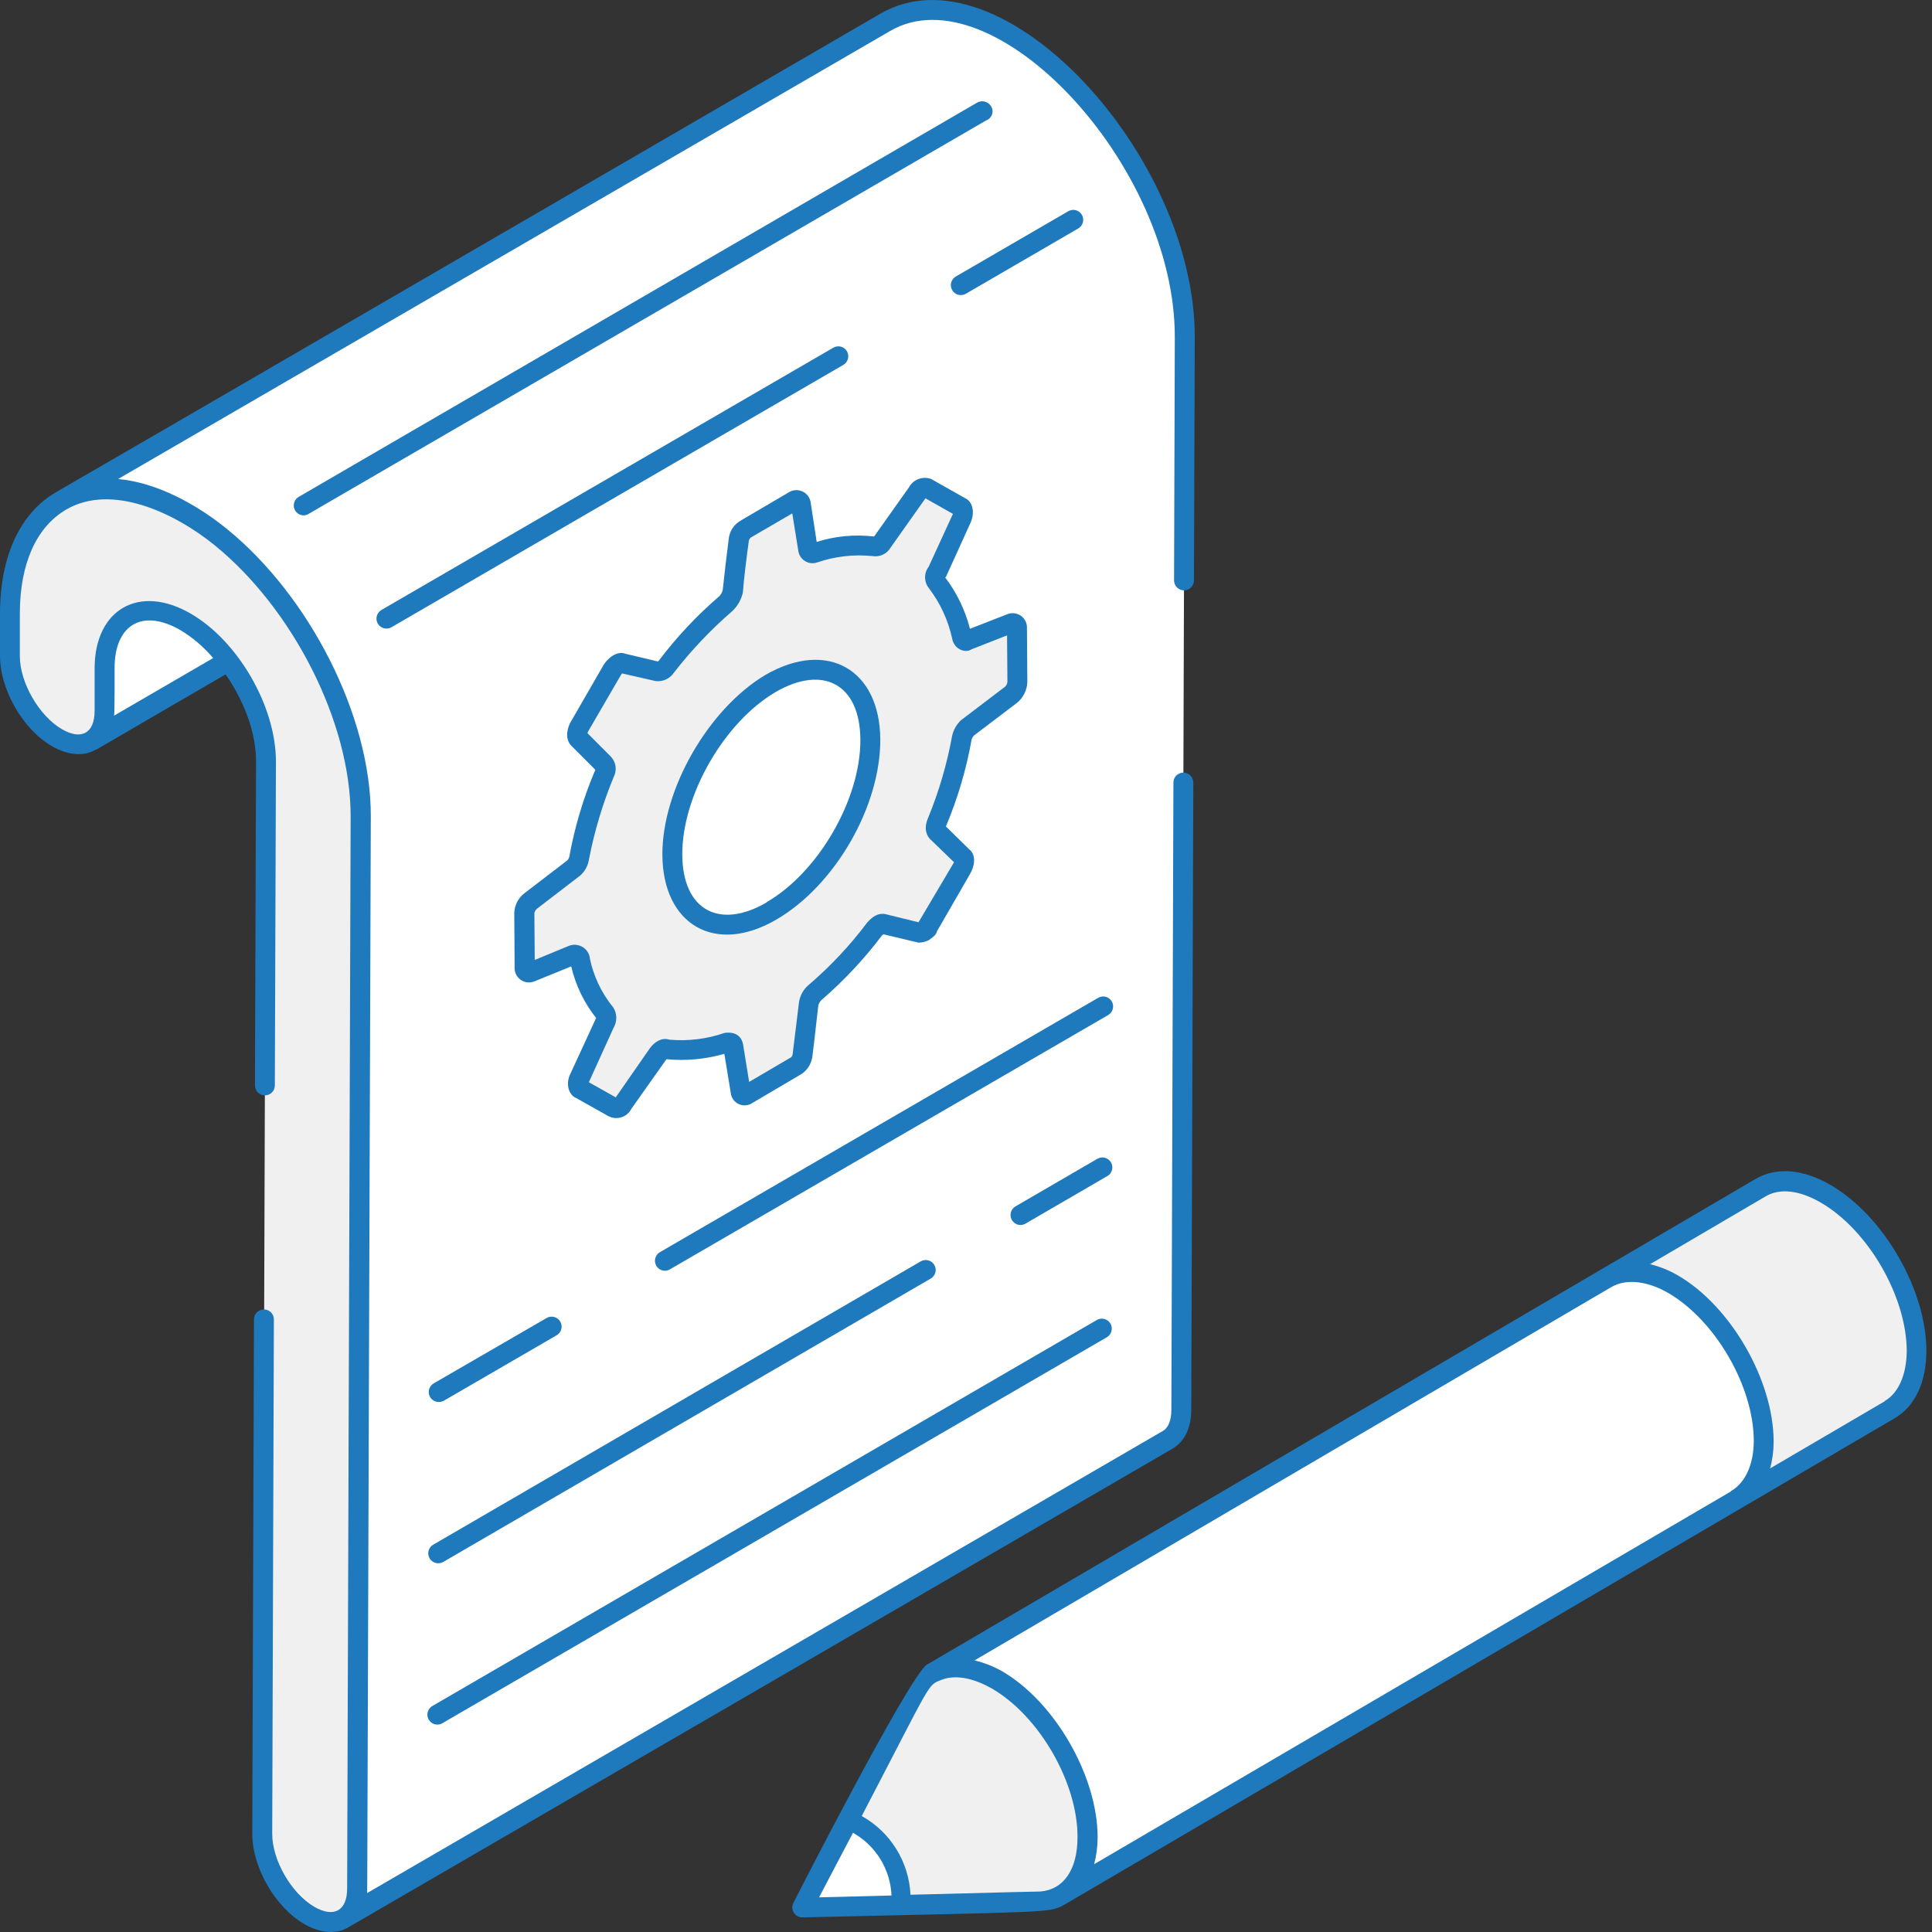 <svg width="100" height="100" viewBox="0 0 100 100" fill="none" xmlns="http://www.w3.org/2000/svg">
<rect x="0" y="0" width="100" height="100" fill="#333333" stroke="none"/>
<path d="M49.313 7.097C48.539 7.562 48.077 8.469 48.074 9.803L48.054 12.005C48.054 12.776 47.776 13.319 47.358 13.589L4.688 38.35C5.133 38.099 5.403 37.559 5.403 36.785V34.583C5.423 33.25 5.888 32.322 6.64 31.88L49.313 7.097Z" fill="white"/>
<path d="M61.251 40.505L61.145 72.964C61.145 73.738 60.866 74.278 60.429 74.529L17.778 99.306C18.224 99.053 18.494 98.513 18.494 97.742L18.675 42.234C18.675 36.477 14.644 29.444 9.621 26.544C7.116 25.093 4.811 24.957 3.168 25.923L45.819 1.145C47.489 0.182 49.761 0.31 52.292 1.766C57.303 4.667 61.348 11.702 61.326 17.459L61.284 30.029" fill="white"/>
<path d="M13.711 56.167L13.767 39.396C13.693 37.952 13.278 36.546 12.556 35.294C11.833 34.041 10.824 32.978 9.611 32.191C8.441 31.515 7.414 31.456 6.648 31.877C5.883 32.297 5.418 33.238 5.415 34.569V36.776C5.415 38.336 4.301 38.959 2.957 38.169C1.612 37.378 0.51 35.496 0.515 33.937V31.729C0.532 25.972 4.61 23.636 9.63 26.54C14.649 29.443 18.686 36.462 18.678 42.228L18.494 97.73C18.494 99.277 17.381 99.907 16.025 99.121C14.669 98.336 13.581 96.438 13.583 94.89L13.672 68.269" fill="#F0F0F0"/>
<path d="M15.718 26.161L50.855 5.749H50.875" fill="white"/>
<path d="M15.719 26.676C15.606 26.676 15.496 26.638 15.406 26.569C15.317 26.5 15.253 26.403 15.223 26.294C15.194 26.185 15.202 26.069 15.245 25.964C15.288 25.86 15.365 25.773 15.463 25.716L50.591 5.303C50.671 5.263 50.759 5.242 50.849 5.244C50.938 5.246 51.026 5.27 51.104 5.314C51.182 5.359 51.247 5.421 51.295 5.497C51.342 5.573 51.37 5.66 51.376 5.749C51.377 5.855 51.345 5.959 51.284 6.047C51.223 6.134 51.137 6.2 51.037 6.236L15.958 26.607C15.885 26.649 15.803 26.673 15.719 26.676Z" fill="#1E79BD"/>
<path d="M20.006 32.534C19.892 32.535 19.781 32.498 19.69 32.429C19.599 32.36 19.533 32.263 19.503 32.152C19.474 32.042 19.482 31.925 19.526 31.82C19.57 31.714 19.648 31.627 19.747 31.57L43.133 17.996C43.251 17.927 43.392 17.908 43.524 17.943C43.656 17.978 43.769 18.064 43.837 18.182C43.906 18.3 43.925 18.441 43.89 18.573C43.855 18.705 43.769 18.818 43.651 18.886L20.265 32.464C20.187 32.51 20.097 32.534 20.006 32.534Z" fill="#1E79BD"/>
<path d="M49.734 15.273C49.62 15.274 49.509 15.237 49.418 15.167C49.328 15.098 49.263 15.001 49.234 14.891C49.204 14.78 49.212 14.664 49.257 14.559C49.301 14.454 49.379 14.366 49.478 14.31L55.294 10.933C55.412 10.864 55.552 10.845 55.684 10.88C55.816 10.915 55.929 11.002 55.998 11.12C56.066 11.238 56.085 11.378 56.05 11.51C56.015 11.643 55.929 11.755 55.811 11.824L49.993 15.204C49.914 15.25 49.825 15.274 49.734 15.273Z" fill="#1E79BD"/>
<path d="M22.706 72.565C22.593 72.565 22.483 72.528 22.393 72.459C22.303 72.39 22.238 72.293 22.209 72.184C22.179 72.074 22.187 71.958 22.23 71.854C22.273 71.749 22.349 71.661 22.447 71.604L28.294 68.219C28.412 68.15 28.553 68.132 28.686 68.167C28.818 68.202 28.931 68.288 29 68.407C29.068 68.525 29.087 68.666 29.052 68.799C29.017 68.931 28.93 69.044 28.812 69.113L22.979 72.498C22.896 72.544 22.802 72.567 22.706 72.565Z" fill="#1E79BD"/>
<path d="M34.413 65.773C34.3 65.772 34.19 65.735 34.101 65.666C34.011 65.597 33.947 65.5 33.918 65.391C33.889 65.281 33.896 65.166 33.94 65.061C33.983 64.957 34.059 64.869 34.157 64.812L56.841 51.647C56.959 51.578 57.1 51.559 57.232 51.594C57.364 51.629 57.477 51.715 57.545 51.834C57.614 51.952 57.633 52.092 57.598 52.224C57.563 52.356 57.477 52.469 57.359 52.538L34.672 65.703C34.593 65.749 34.504 65.773 34.413 65.773Z" fill="#1E79BD"/>
<path d="M22.681 80.914C22.568 80.914 22.458 80.877 22.368 80.808C22.278 80.739 22.213 80.643 22.184 80.533C22.154 80.424 22.162 80.308 22.205 80.203C22.248 80.098 22.325 80.011 22.422 79.954L47.657 65.288C47.775 65.219 47.915 65.2 48.047 65.235C48.18 65.27 48.292 65.356 48.361 65.474C48.43 65.592 48.449 65.733 48.414 65.865C48.379 65.997 48.293 66.11 48.175 66.178L22.94 80.847C22.861 80.891 22.772 80.914 22.681 80.914Z" fill="#1E79BD"/>
<path d="M52.818 63.406C52.705 63.405 52.596 63.367 52.506 63.297C52.417 63.228 52.353 63.132 52.323 63.023C52.294 62.913 52.301 62.797 52.344 62.693C52.386 62.588 52.462 62.5 52.559 62.443L56.8 59.979C56.918 59.91 57.059 59.891 57.191 59.927C57.324 59.962 57.437 60.048 57.505 60.167C57.574 60.285 57.593 60.426 57.557 60.559C57.522 60.691 57.436 60.804 57.317 60.872L53.077 63.336C52.999 63.382 52.909 63.406 52.818 63.406Z" fill="#1E79BD"/>
<path d="M22.637 89.264C22.523 89.264 22.413 89.227 22.323 89.158C22.233 89.089 22.168 88.992 22.139 88.883C22.109 88.773 22.117 88.657 22.16 88.553C22.203 88.448 22.28 88.36 22.378 88.303L56.771 68.323C56.89 68.254 57.031 68.235 57.163 68.27C57.295 68.306 57.408 68.392 57.477 68.51C57.546 68.629 57.564 68.77 57.529 68.902C57.494 69.035 57.407 69.147 57.289 69.216L22.895 89.194C22.817 89.24 22.727 89.264 22.637 89.264Z" fill="#1E79BD"/>
<path d="M52.637 32.529C52.637 32.304 52.492 32.201 52.286 32.281L50.101 33.147C50.071 33.166 50.036 33.178 50.001 33.179C49.965 33.181 49.93 33.172 49.898 33.156C49.867 33.139 49.84 33.114 49.822 33.084C49.803 33.053 49.793 33.019 49.792 32.983C49.574 31.947 49.123 30.973 48.472 30.138C48.42 30.064 48.394 29.976 48.398 29.886C48.402 29.796 48.436 29.71 48.495 29.642L49.795 26.797C49.898 26.549 49.856 26.304 49.711 26.24L47.98 25.266C47.933 25.251 47.884 25.247 47.836 25.254C47.788 25.261 47.742 25.278 47.701 25.305C47.618 25.327 47.537 25.43 47.476 25.533L45.68 28.039C45.634 28.131 45.562 28.21 45.474 28.264C45.39 28.286 45.329 28.348 45.248 28.306C44.192 28.167 43.118 28.279 42.114 28.634C42.08 28.646 42.043 28.651 42.007 28.646C41.972 28.642 41.937 28.629 41.907 28.609C41.877 28.589 41.852 28.562 41.834 28.531C41.817 28.5 41.806 28.464 41.805 28.428L41.446 26.101C41.426 25.895 41.239 25.853 41.075 25.956L38.62 27.37C38.513 27.433 38.422 27.519 38.354 27.622C38.287 27.726 38.244 27.843 38.23 27.966C38.146 28.648 37.979 29.987 37.918 30.647C37.863 30.877 37.741 31.085 37.567 31.246C36.418 32.228 35.371 33.325 34.444 34.52C34.397 34.604 34.324 34.669 34.235 34.706C34.206 34.735 34.17 34.755 34.13 34.766C34.091 34.777 34.049 34.777 34.009 34.767L32.217 34.333C32.153 34.291 32.072 34.333 31.988 34.375C31.873 34.442 31.777 34.538 31.71 34.653L29.989 37.652C29.867 37.9 29.845 38.125 29.97 38.25L31.267 39.55C31.318 39.622 31.346 39.706 31.35 39.794C31.353 39.881 31.331 39.968 31.287 40.043C30.705 41.444 30.27 42.901 29.989 44.392C29.955 44.608 29.846 44.805 29.68 44.949L27.495 46.619C27.396 46.696 27.314 46.792 27.253 46.901C27.193 47.011 27.156 47.132 27.144 47.257L27.163 50.06C27.157 50.104 27.162 50.149 27.179 50.191C27.197 50.232 27.225 50.267 27.262 50.293C27.298 50.319 27.341 50.334 27.386 50.336C27.431 50.339 27.475 50.329 27.514 50.308L29.677 49.422C29.712 49.411 29.747 49.407 29.783 49.41C29.819 49.414 29.853 49.425 29.885 49.442C29.916 49.46 29.943 49.484 29.964 49.512C29.986 49.541 30.001 49.574 30.009 49.609C30.211 50.66 30.671 51.645 31.348 52.474C31.38 52.554 31.393 52.64 31.385 52.726C31.378 52.812 31.351 52.896 31.306 52.969L29.989 55.812C29.864 56.059 29.906 56.307 30.05 56.369L31.782 57.34C31.874 57.37 31.974 57.362 32.061 57.318C32.139 57.253 32.209 57.177 32.267 57.092L34.062 54.537C34.127 54.458 34.203 54.388 34.288 54.331C34.371 54.311 34.433 54.269 34.497 54.311C35.56 54.421 36.635 54.301 37.648 53.96C37.815 53.941 37.926 53.983 37.926 54.166L38.316 56.497C38.339 56.683 38.503 56.775 38.689 56.641L41.123 55.219C41.229 55.157 41.32 55.071 41.388 54.967C41.456 54.864 41.498 54.746 41.512 54.623C41.618 53.941 41.763 52.602 41.844 51.942C41.882 51.717 42 51.512 42.175 51.366C43.331 50.381 44.379 49.276 45.301 48.069C45.372 47.995 45.448 47.926 45.53 47.863C45.596 47.82 45.677 47.805 45.755 47.822L47.57 48.276C47.655 48.273 47.739 48.252 47.815 48.214C47.94 48.16 48.04 48.061 48.094 47.936L49.806 44.971C49.951 44.723 49.97 44.453 49.848 44.35L48.528 43.072C48.425 42.969 48.425 42.794 48.528 42.557C49.106 41.157 49.535 39.699 49.809 38.209C49.853 38.002 49.961 37.814 50.118 37.671L52.345 35.984C52.442 35.902 52.521 35.801 52.578 35.688C52.635 35.575 52.668 35.451 52.676 35.324L52.637 32.529ZM39.931 47.159C37.127 48.788 34.819 47.488 34.8 44.25C34.781 41.012 37.05 37.036 39.895 35.369C42.74 33.701 45.029 35.04 45.048 38.278C45.068 41.516 42.796 45.492 39.931 47.159Z" fill="#F0F0F0"/>
<path d="M50.287 38.297C50.309 38.213 50.351 38.135 50.41 38.071L52.637 36.381C52.797 36.251 52.928 36.088 53.021 35.903C53.114 35.718 53.166 35.516 53.174 35.309L53.155 32.525C53.162 32.398 53.137 32.27 53.081 32.155C53.024 32.04 52.939 31.941 52.834 31.868C52.728 31.796 52.605 31.752 52.478 31.741C52.35 31.729 52.222 31.751 52.105 31.804L50.206 32.545C49.959 31.582 49.522 30.678 48.92 29.886C48.94 29.886 48.94 29.867 48.959 29.867L50.259 27.002C50.468 26.465 50.324 25.95 49.953 25.785L48.199 24.794C47.987 24.715 47.754 24.714 47.542 24.794C47.33 24.873 47.154 25.027 47.047 25.226L45.243 27.77C44.244 27.651 43.231 27.746 42.272 28.049L41.966 26.05C41.955 25.921 41.91 25.797 41.837 25.691C41.763 25.584 41.663 25.499 41.547 25.443C41.43 25.387 41.301 25.362 41.172 25.371C41.043 25.379 40.918 25.422 40.81 25.493L38.358 26.935C38.18 27.032 38.029 27.171 37.917 27.34C37.805 27.509 37.737 27.702 37.718 27.904C37.634 28.544 37.47 29.925 37.408 30.543C37.377 30.658 37.32 30.764 37.241 30.852C36.072 31.855 35.014 32.982 34.087 34.212C34.079 34.22 34.069 34.225 34.059 34.229C34.048 34.232 34.037 34.233 34.026 34.232L32.375 33.84C31.963 33.675 31.49 34.023 31.242 34.416L29.508 37.425C29.282 37.898 29.302 38.333 29.591 38.62L30.808 39.836V39.858C30.194 41.301 29.744 42.809 29.466 44.352C29.448 44.422 29.411 44.485 29.36 44.536L27.155 46.225C26.994 46.346 26.863 46.501 26.77 46.68C26.677 46.858 26.625 47.055 26.618 47.256L26.637 50.059C26.629 50.188 26.654 50.316 26.71 50.432C26.766 50.548 26.852 50.647 26.958 50.72C27.064 50.793 27.187 50.837 27.315 50.848C27.444 50.859 27.573 50.837 27.689 50.783L29.566 50.02C29.794 50.999 30.237 51.915 30.863 52.701C30.841 52.701 30.841 52.721 30.822 52.762L29.521 55.585C29.243 56.142 29.48 56.699 29.8 56.821L31.49 57.771C31.594 57.825 31.707 57.858 31.824 57.868C31.941 57.878 32.059 57.864 32.17 57.828C32.282 57.792 32.385 57.733 32.474 57.657C32.562 57.58 32.635 57.486 32.687 57.381L34.48 54.845L34.502 54.825C35.507 54.92 36.521 54.825 37.492 54.547L37.821 56.549C37.83 56.675 37.874 56.797 37.946 56.902C38.018 57.007 38.117 57.091 38.232 57.145C38.347 57.199 38.474 57.222 38.601 57.211C38.728 57.2 38.849 57.156 38.954 57.083L41.364 55.663C41.547 55.568 41.705 55.43 41.824 55.262C41.942 55.093 42.019 54.899 42.047 54.694C42.158 53.859 42.325 52.245 42.356 52.036C42.386 51.93 42.444 51.834 42.523 51.757C43.674 50.764 44.717 49.651 45.635 48.439L45.719 48.358L47.553 48.792C47.732 48.786 47.907 48.743 48.068 48.667C48.171 48.586 48.461 48.422 48.503 48.194L50.215 45.226C50.493 44.73 50.493 44.215 50.173 43.968L48.956 42.773L48.979 42.732C49.576 41.306 50.015 39.819 50.287 38.297ZM48.141 43.43L49.377 44.625C49.377 44.647 49.357 44.666 49.335 44.708L47.542 47.737L45.872 47.325C45.46 47.222 45.148 47.453 44.881 47.757C44.003 48.927 43.001 49.997 41.891 50.95C41.602 51.18 41.411 51.511 41.356 51.877C41.331 52.083 41.17 53.411 41.025 54.578C41.02 54.619 41.004 54.658 40.978 54.691C40.953 54.724 40.919 54.749 40.88 54.764L38.775 56L38.469 54.104C38.408 53.67 38.099 53.38 37.5 53.464C36.581 53.782 35.604 53.9 34.636 53.812C34.263 53.689 33.892 53.915 33.645 54.246L31.871 56.799L30.479 56.017L31.76 53.194C31.854 53.034 31.902 52.851 31.898 52.665C31.895 52.479 31.84 52.298 31.74 52.142C31.106 51.368 30.68 50.445 30.504 49.461C30.471 49.358 30.419 49.264 30.349 49.182C30.279 49.101 30.194 49.034 30.098 48.986C30.002 48.938 29.897 48.91 29.79 48.903C29.683 48.896 29.575 48.91 29.474 48.946L27.678 49.686L27.659 47.253C27.682 47.164 27.732 47.085 27.804 47.027L30.031 45.318C30.275 45.101 30.436 44.806 30.485 44.483C30.767 43.021 31.196 41.591 31.765 40.215C31.853 40.047 31.887 39.855 31.861 39.667C31.835 39.479 31.751 39.303 31.62 39.165L30.407 37.949C30.414 37.94 30.42 37.93 30.423 37.919C30.427 37.908 30.427 37.896 30.426 37.885L32.138 34.939C32.155 34.909 32.175 34.881 32.2 34.856L33.912 35.248C34.098 35.276 34.288 35.25 34.459 35.174C34.631 35.097 34.777 34.974 34.881 34.817C35.783 33.655 36.799 32.585 37.912 31.623C38.18 31.366 38.367 31.036 38.45 30.674C38.492 30.056 38.656 28.725 38.759 27.996C38.766 27.958 38.78 27.922 38.802 27.889C38.823 27.857 38.851 27.83 38.884 27.809L41.008 26.573L41.314 28.469C41.324 28.583 41.36 28.692 41.418 28.79C41.477 28.888 41.557 28.971 41.653 29.032C41.749 29.094 41.857 29.133 41.97 29.147C42.083 29.16 42.198 29.147 42.306 29.109C43.218 28.796 44.188 28.684 45.148 28.781C45.335 28.814 45.529 28.789 45.701 28.707C45.873 28.626 46.015 28.493 46.108 28.327L47.901 25.794L49.324 26.598L48.066 29.338C47.943 29.498 47.878 29.696 47.882 29.898C47.885 30.1 47.957 30.295 48.085 30.451C48.664 31.215 49.071 32.094 49.279 33.029C49.369 33.617 49.981 33.825 50.29 33.606L52.125 32.887L52.144 35.298C52.133 35.393 52.089 35.481 52.019 35.546L49.755 37.267C49.513 37.488 49.346 37.78 49.279 38.102C49.015 39.55 48.6 40.966 48.041 42.328C47.77 42.954 48.018 43.305 48.141 43.43Z" fill="#1E79BD"/>
<path d="M39.636 34.923C36.671 36.68 34.266 40.856 34.285 44.252C34.305 47.852 37.005 49.456 40.19 47.593C43.225 45.828 45.583 41.73 45.563 38.264C45.541 34.673 42.846 33.08 39.636 34.923ZM39.672 46.714C37.233 48.128 35.332 47.112 35.315 44.247C35.296 41.184 37.47 37.387 40.154 35.814C42.604 34.4 44.514 35.405 44.533 38.281C44.55 41.36 42.37 45.143 39.672 46.702V46.714Z" fill="#1E79BD"/>
<path d="M48.236 86.605C47.195 87.201 48.378 87.267 49.689 88.025C52.29 89.525 54.397 93.18 54.389 96.176C54.389 97.66 53.854 98.707 54.904 98.103L94.771 74.742C93.71 75.346 94.242 74.299 94.245 72.816C94.245 69.823 92.145 66.167 89.548 64.664C88.234 63.91 87.042 63.829 88.092 63.244L48.236 86.605Z" fill="white"/>
<path d="M41.532 98.732L53.634 98.42C53.634 98.42 53.859 98.42 53.912 98.401C55.327 98.292 56.281 97.09 56.29 95.082C56.29 92.089 54.191 88.434 51.593 86.931C49.441 85.686 47.612 86.304 47.047 88.242L41.532 98.732Z" fill="#F0F0F0"/>
<path d="M41.526 98.729L46.674 98.598C46.716 96.633 45.766 94.979 43.94 94.166H43.926L41.526 98.729Z" fill="white"/>
<path d="M83.164 66.145C84.021 65.647 85.285 65.694 86.599 66.451C89.197 67.952 91.307 71.607 91.296 74.603C91.296 76.087 90.708 77.136 89.859 77.626L97.827 72.955C98.662 72.468 99.202 71.421 99.202 69.937C99.202 66.944 97.103 63.289 94.506 61.785C93.192 61.031 92 60.95 91.165 61.457L83.164 66.145Z" fill="#F0F0F0"/>
<path d="M61.66 72.963L61.766 40.507C61.766 40.44 61.753 40.372 61.727 40.309C61.702 40.247 61.664 40.19 61.616 40.141C61.568 40.093 61.511 40.055 61.449 40.029C61.386 40.003 61.319 39.99 61.251 39.99C61.183 39.99 61.116 40.003 61.054 40.029C60.991 40.055 60.934 40.093 60.887 40.14C60.839 40.188 60.801 40.245 60.775 40.307C60.749 40.37 60.736 40.437 60.736 40.505L60.63 72.963C60.63 73.52 60.469 73.915 60.171 74.077L19.001 97.986C19.017 97.766 19.001 98.03 19.193 42.222C19.193 37.033 16 30.838 11.754 27.386C10.217 26.131 8.135 24.973 6.111 24.794L46.078 1.601C51.387 -1.484 60.833 8.502 60.808 17.47L60.769 30.04C60.769 30.176 60.823 30.308 60.92 30.405C61.016 30.502 61.147 30.557 61.284 30.557C61.421 30.557 61.552 30.503 61.648 30.407C61.745 30.31 61.799 30.179 61.799 30.042L61.841 17.475C61.877 8.065 51.819 -2.923 45.56 0.713C37.453 5.421 5.072 24.232 2.926 25.46C1.047 26.54 0.008 28.77 0 31.741V33.948C0 35.694 1.178 37.751 2.698 38.628C3.519 39.099 4.321 39.166 4.953 38.804C4.961 38.801 4.97 38.801 4.978 38.804L11.676 34.906C12.79 36.51 13.257 38.147 13.252 39.41L13.196 56.178C13.196 56.246 13.209 56.314 13.235 56.377C13.26 56.439 13.298 56.496 13.346 56.544C13.394 56.593 13.451 56.631 13.514 56.657C13.576 56.683 13.643 56.696 13.711 56.696C13.848 56.696 13.979 56.642 14.075 56.545C14.172 56.449 14.226 56.318 14.226 56.181L14.282 39.413C14.282 36.543 12.305 33.163 9.869 31.76C7.194 30.212 4.905 31.549 4.897 34.58V36.788C4.897 37.977 4.195 38.314 3.21 37.746C2.021 37.058 1.025 35.324 1.027 33.959V31.752C1.027 29.179 1.885 27.278 3.416 26.381L3.452 26.359C5.799 25.017 9.042 26.537 11.125 28.233C15.131 31.496 18.152 37.345 18.149 42.247C18.06 69.389 18.046 74.155 17.968 97.749C17.968 98.891 17.291 99.283 16.273 98.699C15.084 98.011 14.084 96.279 14.09 94.915L14.176 68.292C14.176 68.155 14.122 68.024 14.025 67.927C13.929 67.831 13.798 67.777 13.661 67.777C13.594 67.776 13.527 67.789 13.464 67.815C13.402 67.841 13.345 67.878 13.297 67.926C13.249 67.973 13.211 68.03 13.185 68.092C13.159 68.155 13.146 68.221 13.146 68.289L13.057 94.912C13.057 96.658 14.235 98.713 15.755 99.592C16.467 100.002 17.297 100.174 18.01 99.77C18.358 99.573 60.466 75.121 60.672 74.993C61.315 74.62 61.66 73.907 61.66 72.963ZM11.033 34.062L5.905 37.041C5.941 36.866 5.93 34.397 5.93 34.572C5.93 32.425 7.289 31.434 9.354 32.623C9.988 33.01 10.554 33.495 11.033 34.062Z" fill="#1E79BD"/>
<path d="M94.754 61.337C93.323 60.502 91.945 60.396 90.881 61.014L47.977 86.162C47.066 86.719 40.961 98.69 41.07 98.49C41.029 98.569 41.008 98.656 41.011 98.745C41.014 98.834 41.039 98.92 41.085 98.996C41.131 99.072 41.196 99.135 41.273 99.178C41.35 99.222 41.438 99.245 41.526 99.244H41.543C54.575 98.941 54.274 99.022 55.096 98.585C53.879 99.297 72.596 88.337 98.081 73.4C99.114 72.796 99.709 71.535 99.709 69.937C99.72 66.783 97.499 62.927 94.754 61.337ZM89.62 77.165L89.589 77.181C89.589 77.181 89.589 77.181 89.589 77.198L56.632 96.491C56.752 96.037 56.813 95.569 56.813 95.099C56.813 91.945 54.603 88.086 51.861 86.499C51.416 86.248 50.938 86.06 50.441 85.942L83.417 66.61C84.163 66.182 85.252 66.293 86.335 66.917C88.793 68.336 90.789 71.791 90.775 74.617C90.764 75.798 90.344 76.73 89.62 77.165ZM42.395 98.206L44.149 94.865C44.731 95.191 45.219 95.661 45.569 96.229C45.918 96.797 46.116 97.445 46.145 98.111L42.395 98.206ZM47.128 98.086C47.091 97.246 46.839 96.429 46.397 95.713C45.955 94.997 45.337 94.406 44.603 93.997C48.289 86.925 47.988 87.248 48.72 86.953C49.555 86.619 50.555 86.953 51.332 87.393C53.79 88.813 55.786 92.27 55.772 95.096C55.772 96.767 55.054 97.811 53.84 97.905C53.701 97.908 52.481 97.928 47.128 98.072V98.086ZM97.56 72.526L91.619 76.006C91.743 75.553 91.804 75.085 91.803 74.614C91.803 71.46 89.589 67.602 86.847 66.015C86.398 65.753 85.913 65.557 85.408 65.433L91.402 61.916C92.131 61.491 93.139 61.608 94.239 62.242C96.697 63.665 98.693 67.12 98.693 69.948C98.676 71.159 98.27 72.098 97.56 72.512V72.526Z" fill="#1E79BD"/>
</svg>
